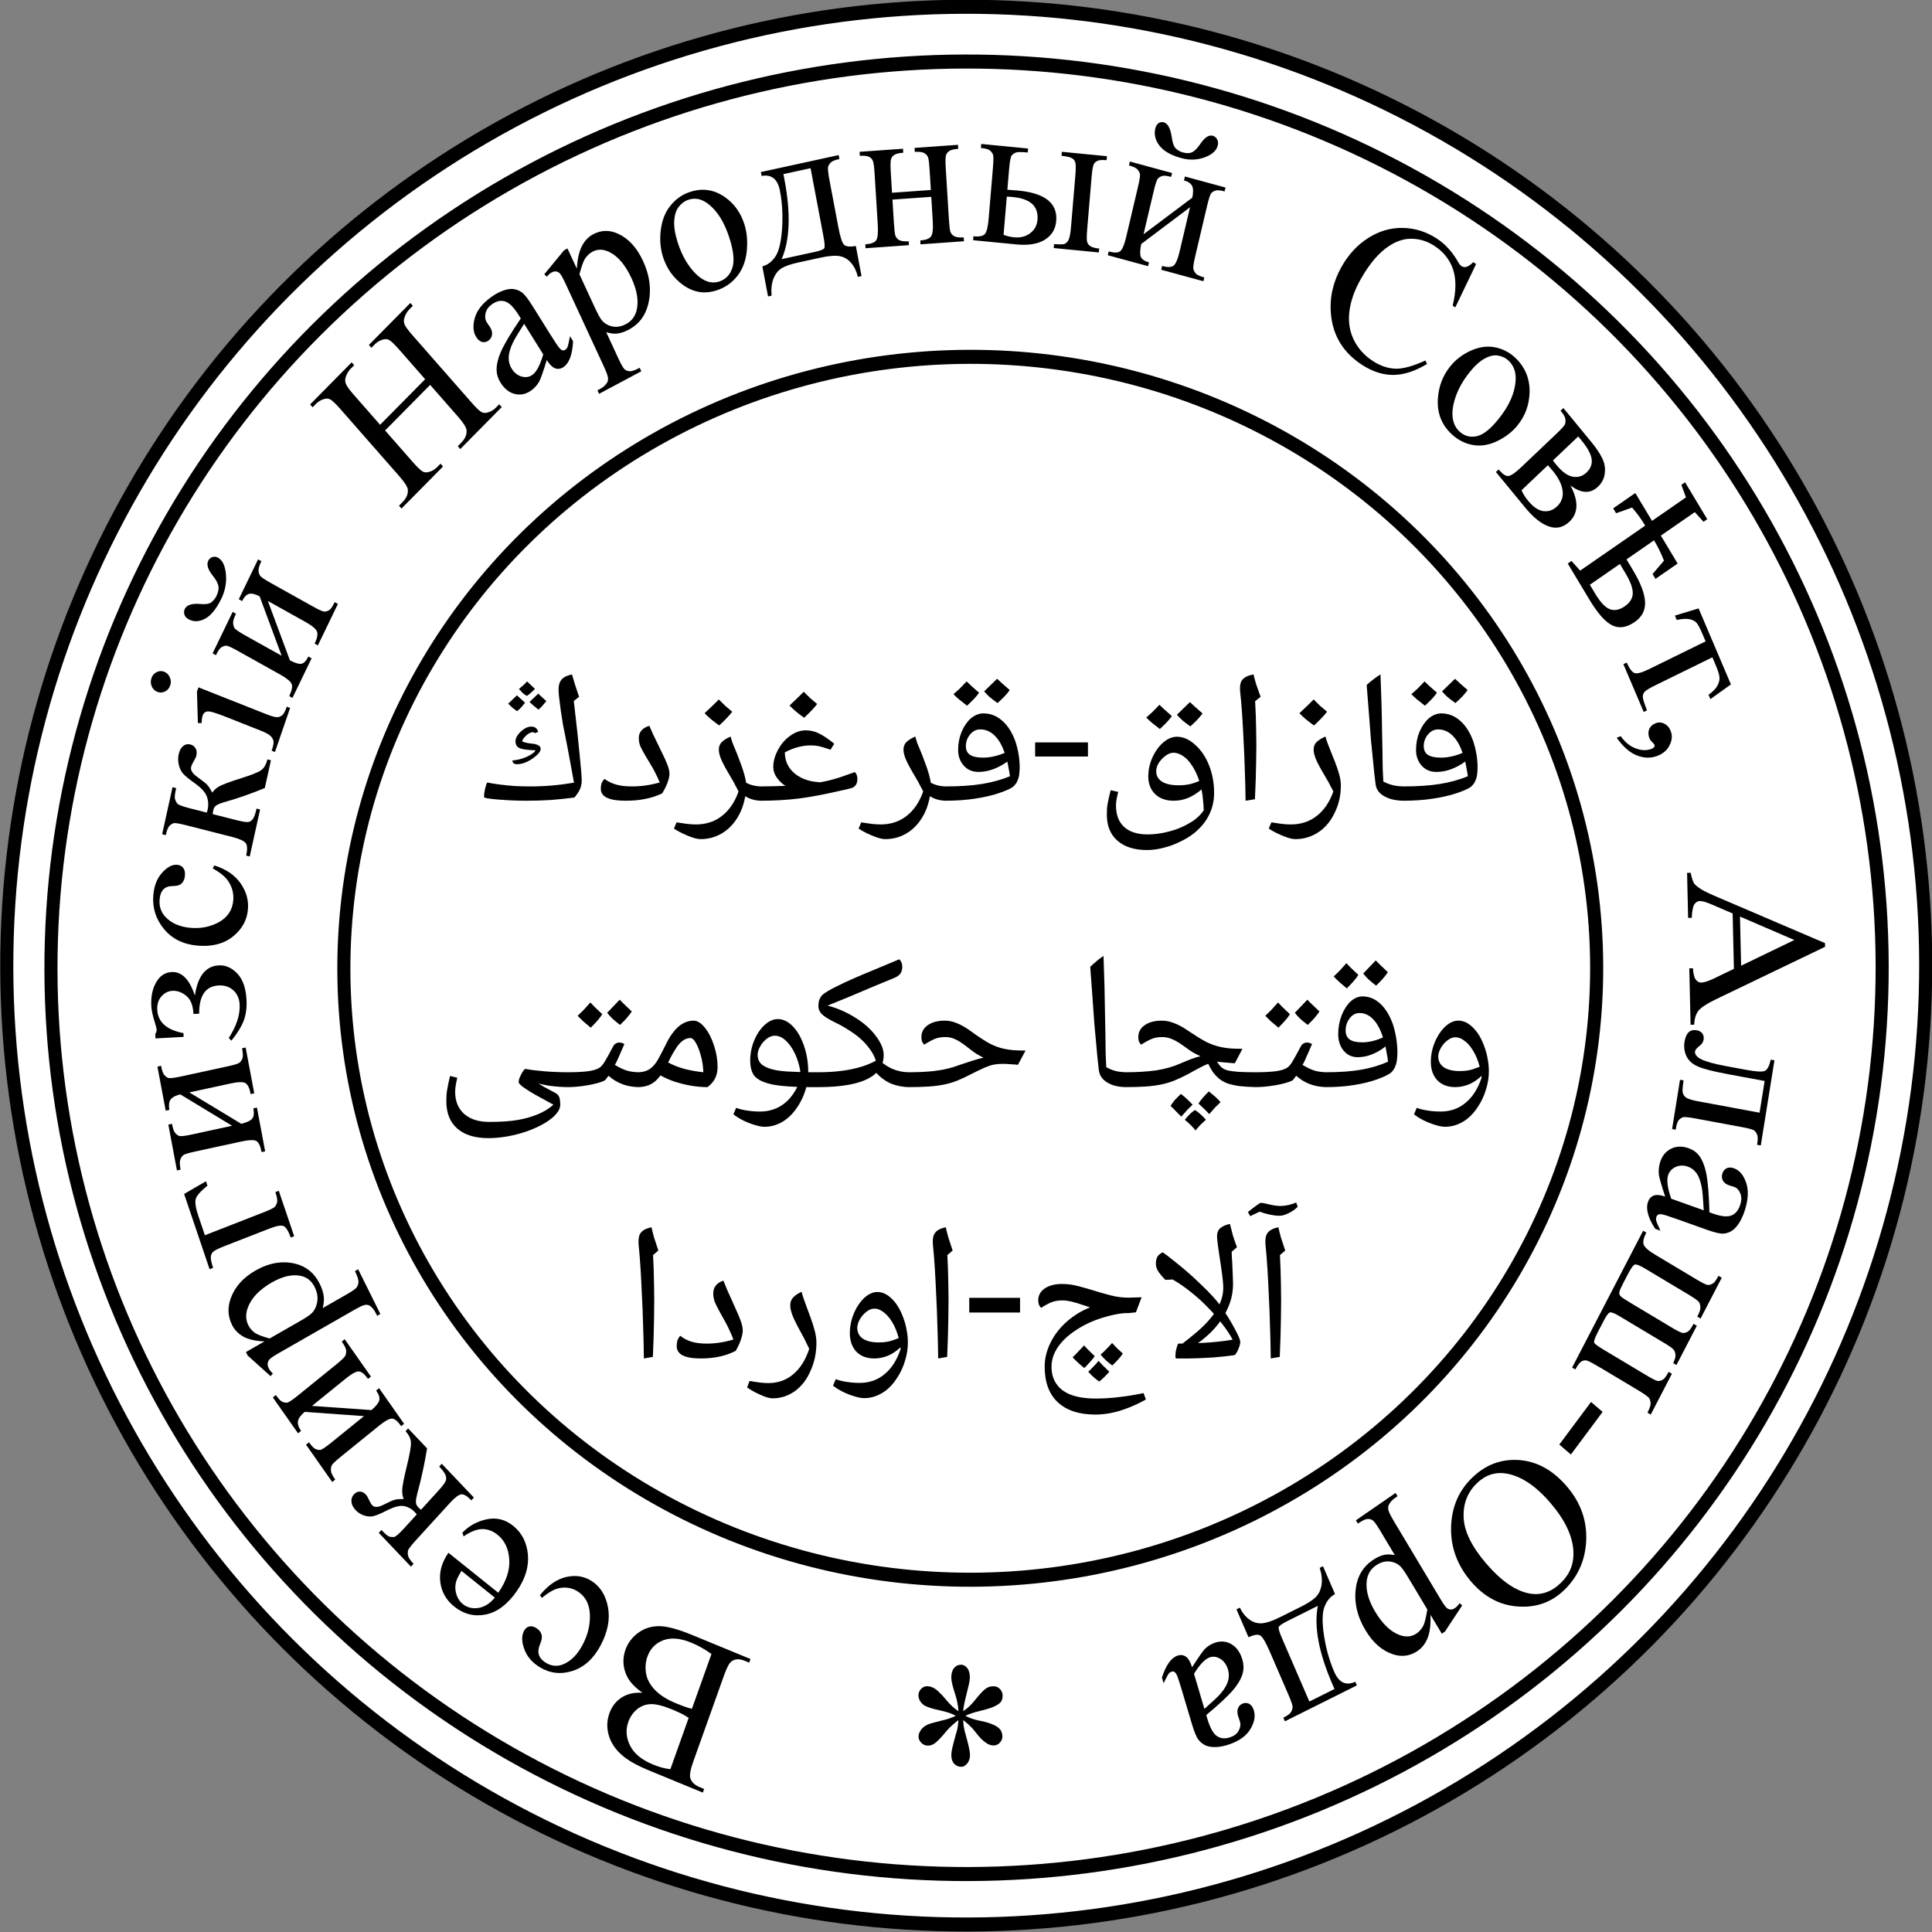 <svg xmlns="http://www.w3.org/2000/svg" xml:space="preserve" width="790.637" height="790.637"><rect width="100%" height="100%" fill="#808080" stroke="none"/><g transform="matrix(1 0 0 1.074 -8.713 -32.694)"><ellipse cx="403.19" cy="399.336" rx="392.644" ry="365.367" style="display:inline;fill:#fff;stroke:#000;stroke-width:5.35;stroke-dasharray:none" transform="rotate(-.135)"/><ellipse cx="403.319" cy="400.156" rx="374.698" ry="345.318" style="display:inline;fill:none;stroke:#000;stroke-width:5.35;stroke-dasharray:none" transform="rotate(-.135)"/><ellipse cx="404.835" cy="400.346" rx="256.347" ry="232.985" style="fill:none;stroke:#000;stroke-width:5.35;stroke-dasharray:none" transform="rotate(-.135)"/><path d="M400.95 682.48q-.243-3.328-1.328-6.419-1.605-4.496-1.609-6.324-.006-2.438 1.116-3.706 1.17-1.268 2.857-1.272 1.453-.003 2.534 1.26 1.081 1.215 1.087 3.606.002.938-.37 2.532-.37 1.548-.882 3.377-.465 1.783-.929 3.612-.418 1.829-.555 3.33 1.31-.8 2.434-1.788 1.169-1.034 2.198-2.208 1.589-1.879 2.711-2.96 1.123-1.127 1.965-1.692.89-.564 1.592-.706.75-.143 1.594-.145 1.546-.004 2.58 1.072 1.08 1.029 1.084 2.482.002.844-.277 1.594-.233.751-1.169 1.456-.936.706-2.809 1.413-1.826.66-5.012 1.371-3.608.806-5.996 1.843 2.534 1.306 5.958 1.907 2.907.51 4.69 1.208 1.83.652 2.816 1.4.986.747 1.316 1.59.377.843.38 1.734.002 1.406-1.073 2.44-1.03 1.034-2.435 1.037-.703.002-1.454-.184-.75-.186-1.642-.746-.892-.56-2.067-1.59-1.127-1.075-2.584-2.852-.94-1.17-2.162-2.199-1.174-1.075-2.63-2.103.053 2.578 1.092 5.81 1.7 5.574 1.705 7.543.002.938-.324 1.782-.279.798-.793 1.408-.515.564-1.17.94-.608.33-1.218.332-.703.002-1.454-.231-.703-.233-1.314-.747-.61-.515-.987-1.357-.377-.89-.38-2.156-.002-.984.322-2.438.371-1.5.79-2.955.418-1.454.79-2.674.42-1.22.512-1.688.325-1.314.507-3.564-1.357.94-2.573 1.975-1.217.987-2.245 2.114-1.496 1.691-2.619 2.819-1.075 1.08-1.964 1.739-.843.611-1.592.847-.703.236-1.5.238-.796.002-1.5-.277-.704-.327-1.22-.794-.518-.515-.847-1.123-.283-.61-.284-1.265-.003-1.172.931-2.44.935-1.315 2.902-2.163.655-.283 2.06-.614 1.453-.379 3.702-.9 2.858-.569 5.667-1.794-2.534-1.26-6.051-1.955-5.768-1.158-7.13-2.186-2.113-1.542-2.118-3.745-.001-.61.278-1.22.28-.61.747-1.08.515-.516 1.124-.799.655-.283 1.358-.284.797-.002 1.595.23.797.186 1.689.746t1.925 1.543q1.08.935 2.397 2.431 2.679 3.041 5.26 4.582z" aria-label="*" style="font-size:96px;line-height:0;font-family:&quot;Mongolian Baiti&quot;;-inkscape-font-specification:&quot;Mongolian Baiti&quot;;stroke-width:5.35"/><path d="M510.377 567.942q-.078-6.793-.31-12.968-.153-6.175-.462-11.81-.232-5.635-.54-10.652-.31-5.018-.772-9.495-.155-2.084.231-3.473.463-1.39 1.621-2.162 1.235-.849 3.242-1.235.309 1.467 1.004 4.014.772 2.47 1.698 5.172l-2.084 1.775q.308 5.712.386 11.733.154 6.021 0 12.968-.078 6.948-.464 15.516zm-8.105-56.195-.927-1.62q4.555-3.629 5.095-3.629l1.312.155q2.239.54 3.86.849 1.62.232 2.624.232 1.312 0 3.165-.386 1.93-.464 3.01-1.004l.618 1.698q-1.544 1.544-3.628 2.548-2.084 1.003-3.474 1.003-3.55 0-7.95-1.621zm-22.077 51.1-5.172-.385q3.397-2.625 6.407-5.172 3.01-2.625 5.25-5.326 2.238-2.702 3.55-5.635 1.39-3.01 1.39-6.33 0-1.158-.232-3.319t-.618-4.786q-.386-2.624-.772-5.094t-.617-4.4q-.232-1.93-.232-2.702 0-2.084 1.313-3.242 1.389-1.158 3.782-1.62.617 2.392 1.158 4.476.617 2.007 1.62 4.709l-2.083 1.775q0 .386.077 2.239.154 1.852.231 4.168.078 2.239.155 4.091.077 1.775.077 2.161 0 4.092-1.312 7.72-1.313 3.627-3.474 6.715-2.161 3.088-4.94 5.635-2.702 2.47-5.558 4.323zm-7.256 5.095q-.231-.231-.231-.849 0-.772.154-1.93.232-1.157.54-2.084.31-1.003.464-1.003 2.238 0 4.785-.077 2.548-.078 5.327-.232 2.778-.154 5.634-.463 2.934-.309 5.713-.772-1.544-2.933-4.092-6.175-2.47-3.32-5.634-6.484-3.088-3.242-6.716-6.098-3.628-2.934-7.256-5.018l-2.856.155q-1.39-1.313-2.625-3.01-1.157-1.699-1.157-3.397 0-1.312.463-2.47.54-1.158 2.238-2.007 1.698 1.158 3.783 2.856 2.161 1.698 4.554 3.705 2.316 1.93 4.709 4.168 2.392 2.239 4.63 4.477 2.24 2.239 3.938 4.323 1.08 1.235 2.547 3.55 1.544 2.24 3.01 4.787 1.467 2.547 2.47 4.631 1.004 2.084 1.004 2.933 0 .463-.232 1.312-.231.772-.617 1.699-.386.849-.772 1.466-.386.618-.695.695-1.158.154-3.55.463-2.393.232-4.94.463-2.548.155-4.323.232-.695 0-2.162.077-1.39 0-3.087.077h-5.018zm-31.88 22.154q-9.571 0-14.82-4.863-5.172-4.863-5.172-14.049 0-4.786 2.316-9.494 2.393-4.786 6.561-8.414 2.084-1.775 4.323-3.165 2.315-1.39 4.708-2.316-.926-.385-2.933-1.003-1.93-.695-4.091-1.235-2.161-.54-3.86-.54-2.315 0-4.013.617-1.621.54-4.4 2.316-.463-.386-.85-1.158-.308-.85-.308-1.775 0-2.934 2.547-4.709 2.625-1.775 6.793-1.775 3.32 0 6.484.849 3.242.849 6.484 1.852 3.242 1.004 6.561 1.853 3.32.849 6.87.849l5.095-.154-2.239 5.943q-.695.077-1.466.155-.695.077-1.467.154h-1.39q-3.164.232-6.792 1.235-3.628.926-7.102 2.47-3.396 1.544-6.252 3.55-4.246 2.934-6.561 6.485-2.316 3.55-2.316 7.41 0 4.014 1.93 6.793 1.93 2.856 5.789 4.323 3.937 1.466 9.803 1.466 4.786 0 9.495-.617 4.708-.54 9.34-1.544l.926 2.547q-3.782 2.084-7.256 3.397-3.396 1.312-6.561 1.93-3.165.617-6.175.617zm-4.322-18.371q-1.39-1.081-2.547-2.162-1.158-1.08-2.085-2.084.618-.54 1.699-1.698 1.157-1.158 2.856-3.01.386.54 1.466 1.62 1.08 1.004 2.702 2.625-.618 1.003-1.698 2.161-1.004 1.158-2.393 2.548zm11.038-1.004q-1.467-1.08-2.624-2.161-1.158-1.08-2.007-2.162 1.08-.849 2.161-2.007 1.158-1.157 2.393-2.547 1.003 1.08 2.007 2.084 1.08 1.004 2.238 2.084-1.312 2.007-4.168 4.71zm-5.172 6.33q-1.003-.695-2.161-1.698-1.08-.927-2.161-2.162 1.157-1.08 2.161-2.161 1.08-1.08 1.93-2.161.617.771 1.698 1.852 1.08 1.08 2.547 2.47-1.235 1.39-2.238 2.316-.927.926-1.776 1.544zm-51.331-27.249v-5.789h20.07v5.79zm-12.274 18.14q-.077-6.793-.308-12.968-.155-6.175-.464-11.81-.231-5.635-.54-10.652-.309-5.018-.772-9.495-.154-2.084.232-3.473.463-1.39 1.62-2.162 1.236-.849 3.243-1.235.309 1.467 1.003 4.014.772 2.47 1.698 5.172l-2.084 1.775q.309 5.712.386 11.733.155 6.021 0 12.968-.077 6.948-.463 15.516zm-29.255 15.67q-1.62 0-4.014-.772-2.315-.695-4.631-1.853-2.239-1.157-3.628-2.315l1.08-2.548q2.085.772 4.4 1.081 2.393.386 5.018.386 5.79 0 9.88-3.473 4.168-3.397 6.33-9.958l-.077-.618q-2.239 2.162-4.94 3.32-2.702 1.08-5.404 1.08-4.477 0-7.101-2.701-2.548-2.78-2.548-7.256 0-3.937 1.544-7.72 1.621-3.859 4.168-6.252 2.548-2.316 5.172-2.316 3.01 0 5.712 2.702 2.78 2.625 4.554 7.565.927 2.47 1.313 4.94.463 2.393.463 4.786 0 3.628-1.158 7.256-1.08 3.628-3.088 6.638-1.93 3.088-4.554 5.095-4.014 2.933-8.49 2.933zm5.867-22q1.93 0 3.473-.308 1.621-.309 4.323-1.39-.926-3.628-2.625-6.406-1.698-2.78-3.705-4.092-1.62-1.157-3.242-1.157-1.62 0-3.165 1.235-1.543 1.158-2.624 3.01-1.004 1.853-1.004 3.32 0 2.778 2.239 4.322 2.239 1.467 6.33 1.467zm-41.992 22.077q-1.235 0-3.165-.695-1.852-.694-3.782-1.698-1.93-1.003-3.165-1.93l1.003-2.547q2.162.386 3.937.618 1.853.231 3.397.231 5.789 0 9.88-3.473 4.168-3.474 6.33-10.035-.54-1.235-1.158-2.393-.54-1.235-1.235-2.47-2.625-4.709-3.86-7.488-1.235-2.856-1.235-4.785 0-2.007 1.158-3.165 1.158-1.235 3.32-2.239.308 1.235.925 3.01.618 1.776 1.313 3.629.694 1.775 1.235 3.319 1.003 2.702 1.698 5.326.695 2.624.695 4.786 0 6.02-2.316 11.115-2.239 5.172-6.175 8.028-4.014 2.856-8.8 2.856zm-28.483-15.747q-9.418 0-9.418-4.863 0-1.312.31-2.315.385-1.004 1.08-1.776 1.93 1.544 4.4 2.316 2.47.772 6.098.772 5.171 0 10.498-1.621-.618-1.698-1.467-3.474-.772-1.775-1.775-3.55-2.085-3.706-3.088-5.636-1.003-1.93-1.312-3.087-.309-1.158-.309-2.393 0-1.93 1.003-3.165 1.004-1.312 3.01-1.93.696 1.699 1.545 3.783.926 2.084 1.852 4.09.927 2.008 1.544 3.474 1.158 2.47 1.93 4.632.772 2.084.772 3.86 0 .771-.309 2.006-.309 1.235-.926 2.78-.618 1.466-1.544 3.087-2.779 1.466-6.253 2.238-3.473.772-7.641.772zm-22.386 0q-.077-6.793-.308-12.968-.155-6.175-.464-11.81-.231-5.635-.54-10.652-.309-5.018-.772-9.495-.154-2.084.232-3.473.463-1.39 1.62-2.162 1.236-.849 3.243-1.235.309 1.467 1.003 4.014.772 2.47 1.698 5.172l-2.084 1.775q.31 5.712.386 11.733.155 6.021 0 12.968-.077 6.948-.463 15.516z" aria-label="آلاچ-اوردا" style="font-size:77.191px;font-family:&quot;Noto Naskh Arabic&quot;;-inkscape-font-specification:&quot;Noto Naskh Arabic, Normal&quot;;stroke-width:1.178;fill:#000;fill-opacity:1;stroke:none;stroke-opacity:1;stroke-dasharray:none" transform="scale(1.036 .965)"/><path d="M579.24 476.464q-1.62 0-4.013-.772-2.316-.694-4.631-1.852-2.239-1.158-3.628-2.316l1.08-2.547q2.084.772 4.4 1.08 2.393.386 5.018.386 5.789 0 9.88-3.473 4.168-3.397 6.33-9.958l-.078-.617q-2.238 2.161-4.94 3.319-2.702 1.08-5.403 1.08-4.477 0-7.102-2.701-2.547-2.779-2.547-7.256 0-3.937 1.544-7.72 1.62-3.859 4.168-6.252 2.547-2.315 5.172-2.315 3.01 0 5.712 2.701 2.779 2.625 4.554 7.565.927 2.47 1.312 4.94.464 2.393.464 4.786 0 3.628-1.158 7.256-1.08 3.628-3.088 6.638-1.93 3.088-4.554 5.095-4.014 2.933-8.491 2.933zm5.867-22q1.93 0 3.474-.308 1.621-.309 4.323-1.39-.927-3.627-2.625-6.406t-3.705-4.091q-1.621-1.158-3.242-1.158t-3.165 1.235q-1.544 1.158-2.624 3.01-1.004 1.853-1.004 3.32 0 2.779 2.239 4.322 2.238 1.467 6.33 1.467zM532 460.795q-.694 0-.694-.694v-4.477q0-.695.694-.695 8.337 0 14.049-1.003 5.79-1.004 10.652-3.165-.154-1.544-.463-3.01-.231-1.544-.54-3.011-2.393 1.93-5.25 3.088-2.855 1.157-5.711 1.157-3.397 0-5.558-2.547-2.161-2.624-2.161-6.484 0-3.937 1.312-7.41 1.39-3.474 3.474-5.48 1.08-1.004 2.315-1.545 1.235-.54 2.47-.54 4.014 0 7.102 2.933 3.088 2.856 4.94 8.105.85 2.625 1.312 5.48.464 2.78.464 5.867 0 .85-.155 2.316-.077 1.39-.695 2.933-.54 1.467-1.852 2.625-1.776 1.235-5.48 2.547-3.629 1.312-8.8 2.161-5.095.85-11.425.85zm14.512-17.676q3.86 0 8.182-1.93-1.466-4.708-3.86-7.179-2.392-2.47-5.402-2.47-2.316 0-3.937 2.162-1.544 2.084-1.544 4.708 0 2.393 1.544 3.551 1.62 1.158 5.017 1.158zm5.48-22.385q-1.697-1.313-3.01-2.47-1.235-1.236-2.084-2.316.386-.386 1.621-1.698 1.235-1.313 3.32-3.474l1.62 1.621q1.235 1.158 3.165 3.01-1.466 2.316-4.631 5.327zm-11.578 1.08q-1.698-1.39-3.01-2.547-1.313-1.235-2.162-2.161 1.081-1.004 2.316-2.239 1.235-1.312 2.702-3.01.463.54 1.62 1.698 1.159 1.158 3.088 2.933-.694 1.158-1.852 2.47-1.158 1.312-2.702 2.856zm-36.28 38.982q-.617 0-.617-.618v-4.631q0-.618.618-.618 4.785 0 8.105-.386 3.319-.463 4.708-1.466.85-.54 2.007-2.393 1.158-1.93 3.397-6.176.386-.617.926-.926.617-.386 1.467-.386.926 0 1.93.618-.464 1.157-1.313 3.01-.772 1.775-1.467 3.32-.694 1.543-1.003 1.852 2.624 1.62 4.863 2.316 2.238.617 4.863.617.618 0 .618.618v4.631q0 .618-.618.618-7.179 0-12.196-4.477l-1.235 1.62q-.54.54-3.01 1.236-2.394.694-5.713 1.157-3.242.464-6.33.464zm20.842-24.547q-1.698-1.312-3.01-2.47-1.235-1.235-2.084-2.316.385-.386 1.62-1.698 1.236-1.312 3.32-3.474l1.62 1.621q1.236 1.158 3.166 3.01-1.467 2.317-4.632 5.327zm-11.579 1.08q-1.698-1.389-3.01-2.547-1.312-1.235-2.161-2.161 1.08-1.004 2.315-2.239 1.235-1.312 2.702-3.01.463.54 1.621 1.698t3.088 2.933q-.695 1.158-1.853 2.47-1.158 1.313-2.702 2.857zm-60.671 23.467q-.618 0-.618-.618v-4.631q0-.618.618-.618 7.256 0 12.582-.772 5.326-.849 9.571-2.779 2.47-1.08 4.4-1.775 1.93-.695 3.32-1.004-1.467-.694-3.01-1.543-1.468-.927-2.934-2.007-3.01-2.239-5.018-3.088-2.007-.926-4.013-.926-2.393 0-4.014.617-1.621.618-4.477 2.393-.54-.617-.85-1.312-.231-.772-.231-1.698 0-2.933 2.547-4.709 2.547-1.775 6.716-1.775 2.47 0 4.94 1.003 2.547.927 5.866 3.242 4.014 2.702 6.793 4.169 2.856 1.389 5.712 2.006 1.467.31 3.551.54 2.161.155 5.018.155l-3.01 5.712q-.618-.077-2.008-.154-1.312-.077-2.702-.232-1.389-.154-2.315-.231.849 1.39 1.775 2.238 1.004.85 2.547 1.235 1.39.31 4.169.54 2.856.155 7.101.155.695 0 .695.618v4.631q0 .618-.695.618-3.782-.078-6.638-.386-2.779-.386-4.863-1.081-2.007-.772-3.474-2.007-1.08-.926-2.161-2.316-1.004-1.466-1.93-3.396-1.39.463-2.779 1.235-1.39.695-2.779 1.467l-2.778 1.543q-2.856 1.467-5.327 2.47-2.393.927-5.094 1.467-2.625.54-6.021.772-3.396.232-8.182.232zm33.192 1.698q1.544 1.235 2.701 2.238 1.158 1.081 1.93 2.007-.926.85-2.084 2.007-1.08 1.158-2.393 2.702-.386-.463-1.467-1.544-1.08-1.003-2.778-2.624 1.39-2.162 4.09-4.786zm-11.039 1.003q1.39 1.004 2.47 2.084 1.158 1.081 2.162 2.162-.695.617-1.853 1.775-1.08 1.158-2.624 2.933l-2.161-2.161q-1.004-1.08-2.085-2.084.695-1.08 1.699-2.316 1.08-1.158 2.392-2.393zm5.558 6.33q2.084 1.312 4.323 3.86-1.158 1.08-2.239 2.084-1.003 1.08-1.852 2.16-1.467-1.929-4.246-4.245 1.08-1.312 2.084-2.315 1.004-.927 1.93-1.544zm-27.016-9.031q-3.01 0-5.404-.772-2.393-.85-3.86-2.316-1.466-1.544-1.698-3.628-.231-2.239-.54-4.863-.231-2.625-.54-5.944-.309-3.319-.695-7.564-.309-4.323-.695-9.804-.386-5.557-.926-12.582 1.08-1.08 2.393-2.161 1.312-1.158 2.856-2.161.232 6.02.386 11.887.154 5.866.232 12.428.154 6.484.231 14.434l.232 5.172q1.775 1.004 3.782 1.544 2.084.463 4.246.463.617 0 .617.618v4.631q0 .618-.617.618zm-86.377 0q-.617 0-.617-.618v-4.631q0-.618.617-.618 5.712 0 10.112-.463 4.477-.54 7.72-1.544 5.171-1.775 7.641-2.547 2.547-.85 4.4-1.158-1.467-.772-3.01-1.698-1.467-1.004-2.934-2.162-3.087-2.47-5.094-3.396-1.93-.926-3.937-.926-2.393 0-4.014.617-1.62.618-4.477 2.393-.54-.617-.849-1.312-.232-.772-.232-1.698 0-2.933 2.548-4.709 2.547-1.775 6.715-1.775 2.47 0 4.94 1.08 2.548 1.004 5.867 3.474 4.091 2.933 6.87 4.477 2.856 1.467 5.712 2.084 1.467.309 3.55.54 2.162.155 4.941.155l-3.01 5.635q-1.235-.155-2.856-.232-1.544-.154-3.32-.154-1.775 0-3.396.309-1.544.308-3.705 1.235-2.084.926-5.558 2.701-2.856 1.467-5.326 2.47-2.393.927-5.095 1.467-2.624.54-6.02.772-3.397.232-8.183.232zm-35.43 0q-.618 0-.618-.618v-4.631q0-.618.618-.618 9.494 0 16.441-2.007 2.934-.772 6.33-2.547-.772-2.47-2.47-4.709-1.621-2.316-4.091-4.4-1.93-1.62-4.323-3.087-2.316-1.544-5.249-2.934-3.319-1.62-4.94-3.01-1.621-1.467-1.621-3.474 0-1.466.386-2.47.386-1.08 1.158-1.852.695-.695 2.161-1.544 1.544-.926 3.937-2.084 2.47-1.235 5.944-2.78 3.473-1.543 8.027-3.395 4.555-1.93 10.344-4.323 1.158 1.158 1.158 2.933t-.772 2.779q-.772 1.003-2.47 1.698-4.4 1.776-8.8 3.628-4.323 1.853-8.723 3.705-4.322 1.776-8.722 3.551 5.635 1.467 10.73 4.632 5.171 3.164 8.182 7.178 3.242 4.169 3.242 7.72 0 1.698-.463 3.087 4.631 3.705 10.652 3.705.695 0 .695.618v4.631q0 .618-.695.618-3.705 0-7.102-1.313-3.319-1.39-6.02-4.322-.54.54-1.236 1.08-.694.463-1.466.927-6.407 3.628-20.224 3.628zm-21.228 15.67q-1.62 0-4.013-.773-2.316-.694-4.632-1.852-2.238-1.158-3.628-2.316l1.08-2.547q2.085.772 4.4 1.08 2.394.386 5.018.386 4.786 0 8.491-2.392 3.705-2.316 6.252-7.334-3.782-.154-6.638-.463-2.779-.309-4.631-.849-4.091-1.08-5.712-3.087-1.621-2.085-1.621-6.099 0-3.936 1.543-7.796 1.621-3.86 4.169-6.175 2.547-2.316 5.171-2.316 3.165 0 5.944 2.856t4.477 7.874q.85 2.547 1.235 5.094.386 2.47.386 5.172h4.632q.617 0 .617.618v4.631q0 .618-.617.618h-5.404q-1.158 4.4-3.628 8.027-2.47 3.706-5.866 5.713-3.32 1.93-7.025 1.93zm14.204-21.614q-.618-4.014-2.162-7.256t-3.628-5.172q-2.084-1.93-4.322-1.93-1.621 0-3.242 1.235-1.544 1.236-2.548 3.01-1.003 1.776-1.003 3.243 0 2.702 2.007 4.168 2.007 1.39 5.48 2.007 1.776.309 4.014.463 2.316.078 5.404.232zm-36.666 5.944q-3.088 0-6.484-.54-3.396-.618-6.561-1.622-3.165-1.08-5.558-2.47-1.775 2.47-3.937 3.55-2.161 1.082-5.094 1.082-.618 0-.618-.618v-4.631q0-.618.618-.618 2.933 0 4.94-1.39 2.007-1.466 3.474-4.322 1.389-2.547 2.16-4.168.85-1.699 1.545-3.01.694-1.313 1.775-2.702 1.93-2.548 3.937-3.628 2.007-1.158 4.245-1.158 2.239 0 4.477 2.779 2.239 2.778 3.628 7.101 1.39 4.246 1.39 8.337 0 2.393-.85 4.322-.848 1.93-3.087 3.706zm-1.698-5.867q-.077-3.55-1.08-6.947-1.004-3.474-2.24-5.249-.848-1.312-1.775-1.312-2.856 0-5.326 3.473-.617.927-1.544 2.47-.849 1.467-1.93 3.706 2.702 1.466 6.176 2.47 3.473.926 7.719 1.39zm-53.725 5.867q-.617 0-.617-.618v-4.631q0-.618.617-.618 4.786 0 8.105-.386 3.32-.463 4.709-1.466.849-.54 2.007-2.393 1.158-1.93 3.396-6.176.386-.617.926-.926.618-.386 1.467-.386.926 0 1.93.618-.463 1.157-1.312 3.01-.772 1.775-1.467 3.32-.695 1.543-1.003 1.852 2.624 1.62 4.863 2.316 2.238.617 4.863.617.617 0 .617.618v4.631q0 .618-.617.618-7.18 0-12.197-4.477l-1.235 1.62q-.54.54-3.01 1.236-2.393.694-5.712 1.157-3.242.464-6.33.464zm20.842-24.547q-1.699-1.312-3.01-2.47-1.236-1.235-2.085-2.316.386-.386 1.621-1.698 1.235-1.312 3.32-3.474l1.62 1.621q1.235 1.158 3.165 3.01-1.467 2.317-4.631 5.327zm-11.579 1.08q-1.698-1.389-3.01-2.547-1.313-1.235-2.162-2.161 1.081-1.004 2.316-2.239 1.235-1.312 2.702-3.01.463.54 1.62 1.698 1.159 1.158 3.088 2.933-.694 1.158-1.852 2.47-1.158 1.313-2.702 2.857zm-40.448 43.613q-7.95 0-12.273-3.782-4.323-3.782-4.323-10.73 0-1.543.077-2.856.155-1.312.464-2.933.308-1.698.926-4.245l2.856.694q-.85 3.551-.85 5.481 0 5.635 3.552 8.8 3.628 3.165 9.803 3.165 7.024 0 11.424-.772 4.4-.772 7.874-2.239 1.698-.695 3.242-1.62 1.543-.927 2.933-2.162-3.165-1.698-5.48-3.01-2.316-1.236-3.937-2.24-1.544-1.003-2.548-1.697-1.775-1.39-1.775-1.93t.231-1.39q.31-.849.772-1.698.463-.926.927-1.544.463-.617.849-.617 2.701.54 7.333.926 4.631.386 9.571.386.85 0 .85.85v4.245q0 .772-.85.772-1.775 0-3.936-.155-2.084-.154-4.169-.463-2.084-.386-3.782-.772 1.158.618 2.239 1.312l2.315 1.235 2.316 1.236q1.158.694 1.467 1.852.308 1.158.308 2.702 0 1.93-1.93 4.014-1.93 2.084-5.403 3.936-3.396 1.853-7.95 3.242-6.87 2.007-13.123 2.007z" aria-label="وقتچا حکومتی" style="font-size:77.191px;font-family:&quot;Noto Naskh Arabic&quot;;-inkscape-font-specification:&quot;Noto Naskh Arabic, Normal&quot;;stroke-width:1.178;stroke:none;stroke-opacity:1;fill:#000;fill-opacity:1" transform="scale(1.036 .965)"/><path d="M541.126 361.192q-.694 0-.694-.695v-4.477q0-.694.694-.694 8.337 0 14.05-1.004 5.788-1.003 10.651-3.165-.154-1.543-.463-3.01-.231-1.544-.54-3.01-2.393 1.93-5.25 3.087-2.855 1.158-5.711 1.158-3.397 0-5.558-2.547-2.161-2.625-2.161-6.484 0-3.937 1.312-7.41 1.39-3.474 3.474-5.481 1.08-1.004 2.315-1.544 1.235-.54 2.47-.54 4.014 0 7.102 2.933 3.088 2.856 4.94 8.105.85 2.624 1.312 5.48.464 2.78.464 5.867 0 .85-.155 2.316-.077 1.39-.695 2.933-.54 1.467-1.852 2.624-1.776 1.236-5.48 2.548-3.629 1.312-8.8 2.161-5.095.85-11.425.85zm14.512-17.676q3.86 0 8.182-1.93-1.466-4.709-3.86-7.179-2.392-2.47-5.402-2.47-2.316 0-3.937 2.161-1.544 2.084-1.544 4.709 0 2.393 1.544 3.55 1.62 1.159 5.017 1.159zm5.48-22.386q-1.697-1.312-3.01-2.47-1.235-1.235-2.084-2.316.386-.386 1.621-1.698 1.235-1.312 3.32-3.473l1.62 1.62q1.235 1.158 3.165 3.011-1.466 2.316-4.631 5.326zm-11.578 1.08q-1.698-1.389-3.01-2.546-1.313-1.235-2.162-2.162 1.081-1.003 2.316-2.238 1.235-1.313 2.702-3.01.463.54 1.62 1.697 1.159 1.158 3.088 2.934-.694 1.158-1.852 2.47-1.158 1.312-2.702 2.856zm-7.796 38.982q-3.01 0-5.403-.772-2.393-.849-3.86-2.315-1.467-1.544-1.698-3.628-.232-2.239-.54-4.863-.232-2.625-.54-5.944-.31-3.32-.695-7.565-.31-4.322-.695-9.803-.386-5.558-.926-12.582 1.08-1.08 2.392-2.161 1.313-1.158 2.857-2.162.231 6.021.385 11.888.155 5.866.232 12.427.154 6.484.232 14.435l.231 5.172q1.776 1.003 3.783 1.544 2.084.463 4.245.463.618 0 .618.617v4.632q0 .617-.618.617zm-41.451 15.747q-1.235 0-3.165-.695-1.853-.694-3.783-1.698-1.93-1.003-3.164-1.93l1.003-2.547q2.161.386 3.937.618 1.852.231 3.396.231 5.79 0 9.88-3.473 4.169-3.474 6.33-10.035-.54-1.235-1.158-2.393-.54-1.235-1.235-2.47-2.624-4.709-3.86-7.488-1.234-2.856-1.234-4.785 0-2.007 1.158-3.165 1.157-1.235 3.319-2.239.309 1.235.926 3.01.618 1.776 1.312 3.629.695 1.775 1.235 3.319 1.004 2.701 1.699 5.326.694 2.624.694 4.786 0 6.02-2.315 11.115-2.239 5.172-6.176 8.028-4.014 2.856-8.8 2.856zm7.101-46.623q-3.396-2.547-5.558-5.017 2.007-2.007 3.32-3.397 1.312-1.39 2.084-2.238l2.47 2.624q1.312 1.235 2.624 2.393-.849 1.235-2.161 2.702-1.235 1.39-2.779 2.933zm-26.013 30.876q-.077-6.793-.309-12.968-.154-6.175-.463-11.81-.232-5.635-.54-10.652-.309-5.018-.772-9.495-.155-2.084.231-3.473.464-1.39 1.621-2.162 1.235-.849 3.242-1.235.31 1.467 1.004 4.014.772 2.47 1.698 5.172l-2.084 1.775q.309 5.712.386 11.733.154 6.021 0 12.968-.077 6.948-.463 15.516zm-37.437 20.224q-7.256 0-11.27-3.86-4.014-3.782-4.014-10.652 0-1.544.077-2.856.154-1.312.463-2.933.309-1.698.926-4.245l2.856.694q-.849 3.551-.849 5.48 0 5.867 3.088 8.878 3.088 3.087 8.954 3.087 4.014 0 8.26-1.235 4.322-1.235 7.719-3.473 1.775-1.081 3.087-2.393 1.312-1.312 2.239-2.78-.077-2.47-.309-4.553-.154-2.162-.54-4.014-2.47 2.315-5.095 3.473-2.547 1.158-5.48 1.158-4.4 0-7.025-2.701-2.624-2.78-2.624-7.256 0-3.937 1.543-7.72 1.621-3.859 4.169-6.252 2.547-2.316 5.172-2.316 3.628 0 6.947 3.32 3.396 3.242 5.326 8.568 1.852 5.172 1.852 11.192 0 4.863-1.93 9.032-1.93 4.168-5.557 7.333-2.393 2.084-5.48 3.628-3.011 1.62-6.253 2.47-3.242.926-6.252.926zm11.964-26.553q2.007 0 3.937-.386 2.007-.464 3.937-1.39-1.004-3.396-2.625-6.098-1.621-2.779-3.474-4.091-1.93-1.39-3.627-1.39-1.544 0-3.088 1.236-1.544 1.235-2.625 3.01-.926 1.698-.926 3.32 0 2.778 2.239 4.322 2.238 1.467 6.252 1.467zm4.477-24.161q-1.698-1.312-3.01-2.47-1.235-1.235-2.084-2.316.386-.386 1.62-1.698 1.236-1.312 3.32-3.474l1.62 1.621q1.236 1.158 3.166 3.01-1.467 2.316-4.632 5.327zm-11.578 1.08q-1.699-1.389-3.01-2.547-1.313-1.235-2.162-2.161 1.08-1.004 2.315-2.239 1.236-1.312 2.702-3.01.463.54 1.621 1.698t3.088 2.933q-.695 1.158-1.853 2.47-1.158 1.313-2.701 2.857zm-47.395 11.27v-5.789h20.07v5.79zm-34.273 18.14q-.695 0-.695-.695v-4.477q0-.694.695-.694 8.337 0 14.049-1.004 5.789-1.003 10.652-3.165-.154-1.543-.463-3.01-.232-1.544-.54-3.01-2.393 1.93-5.25 3.087-2.856 1.158-5.712 1.158-3.396 0-5.557-2.547-2.162-2.625-2.162-6.484 0-3.937 1.313-7.41 1.389-3.474 3.473-5.481 1.08-1.004 2.316-1.544 1.235-.54 2.47-.54 4.014 0 7.102 2.933 3.087 2.856 4.94 8.105.849 2.624 1.312 5.48.463 2.78.463 5.867 0 .85-.154 2.316-.077 1.39-.695 2.933-.54 1.467-1.853 2.624-1.775 1.236-5.48 2.548-3.628 1.312-8.8 2.161-5.094.85-11.424.85zm14.512-17.676q3.86 0 8.182-1.93-1.467-4.709-3.86-7.179-2.392-2.47-5.403-2.47-2.316 0-3.937 2.161-1.543 2.084-1.543 4.709 0 2.393 1.543 3.55 1.621 1.159 5.018 1.159zm5.48-22.386q-1.698-1.312-3.01-2.47-1.235-1.235-2.084-2.316.386-.386 1.62-1.698 1.236-1.312 3.32-3.473l1.621 1.62q1.235 1.158 3.165 3.011-1.467 2.316-4.632 5.326zm-11.578 1.08q-1.698-1.389-3.01-2.546-1.313-1.235-2.162-2.162 1.08-1.003 2.316-2.238 1.235-1.313 2.701-3.01.464.54 1.621 1.697 1.158 1.158 3.088 2.934-.695 1.158-1.853 2.47-1.157 1.312-2.701 2.856zm-31.108 54.73q-1.235 0-3.165-.696-1.852-.694-3.782-1.698-1.93-1.003-3.165-1.93l1.003-2.547q2.162.386 3.937.618 1.853.231 3.397.231 5.789 0 9.88-3.473 4.168-3.474 6.33-10.035-.54-1.235-1.158-2.393-.54-1.235-1.235-2.47-2.625-4.709-3.86-7.488-1.235-2.856-1.235-4.785 0-2.007 1.158-3.165 1.158-1.235 3.32-2.239.308 1.004.617 2.239.386 1.158.926 2.47 1.235 3.165 2.007 5.558.85 2.315 1.235 3.782.463 1.466.695 2.702.308 1.157.386 2.16 2.624 1.545 6.02 1.545.618 0 .618.617v4.632q0 .617-.617.617-3.628 0-6.33-1.852-.85 5.326-3.242 9.263-2.393 4.013-5.944 6.175-3.55 2.161-7.796 2.161zm-47.55-15.748q-.617 0-.617-.617v-4.632q0-.617.618-.617 2.47 0 4.863-.077l4.785-.155q-1.852-1.235-3.242-3.32-1.389-2.083-1.389-4.476 0-2.239.772-4.554.849-2.393 2.238-4.555 1.467-2.161 3.397-3.628 2.856-2.238 5.943-2.238 2.702 0 5.095 1.312 2.47 1.312 5.712 4.168l-1.39 2.47q-3.087-1.157-4.476-1.466-1.313-.309-3.01-.309-2.394 0-4.864.695-2.47.695-5.017 2.161 0 3.32 1.544 6.021 1.62 2.702 4.708 4.4 3.01 1.62 7.179 1.853 2.007-.386 3.705-.85 1.776-.463 3.937-1.235 2.238-.849 5.48-2.084.54.463.772 1.235.232.695.232 1.544 0 1.39-.463 2.239-.386.772-1.235 1.312-.309.154-1.93.617-1.621.386-3.55.85-7.951 2.006-14.899 3.01-6.947.926-14.897.926zm16.75-34.04q-3.395-2.548-5.557-5.018 2.007-2.007 3.32-3.397 1.312-1.39 2.084-2.238l2.47 2.624q1.312 1.235 2.624 2.393-.849 1.235-2.161 2.702-1.235 1.39-2.78 2.933zm-39.366 49.787q-1.235 0-3.165-.695-1.853-.694-3.782-1.698-1.93-1.003-3.165-1.93l1.003-2.547q2.162.386 3.937.618 1.853.231 3.396.231 5.79 0 9.88-3.473 4.17-3.474 6.33-10.035-.54-1.235-1.157-2.393-.54-1.235-1.236-2.47-2.624-4.709-3.86-7.488-1.234-2.856-1.234-4.785 0-2.007 1.158-3.165 1.158-1.235 3.319-2.239.309 1.004.617 2.239.386 1.158.927 2.47 1.235 3.165 2.007 5.558.849 2.315 1.235 3.782.463 1.467.694 2.702.31 1.157.386 2.16 2.625 1.545 6.021 1.545.618 0 .618.617v4.632q0 .617-.618.617-3.628 0-6.33-1.852-.848 5.326-3.241 9.263-2.393 4.013-5.944 6.175-3.55 2.161-7.796 2.161zm7.101-46.623q-3.396-2.547-5.557-5.017 2.007-2.007 3.319-3.397 1.312-1.39 2.084-2.238l2.47 2.624q1.312 1.235 2.624 2.393-.849 1.235-2.16 2.702-1.236 1.39-2.78 2.933zm-35.585 30.876q-9.417 0-9.417-4.863 0-1.312.309-2.316.386-1.003 1.08-1.775 1.93 1.544 4.4 2.316 2.47.772 6.099.772 5.171 0 10.497-1.621-.617-1.698-1.466-3.474-.772-1.775-1.776-3.55-2.084-3.706-3.087-5.636-1.004-1.93-1.312-3.087-.31-1.158-.31-2.393 0-1.93 1.004-3.165 1.004-1.312 3.01-1.93.695 1.699 1.545 3.783.926 2.084 1.852 4.09.926 2.008 1.544 3.474 1.158 2.47 1.93 4.632.772 2.084.772 3.86 0 .771-.31 2.006-.308 1.235-.925 2.78-.618 1.466-1.544 3.087-2.78 1.466-6.253 2.238-3.473.772-7.642.772zm-37.669 0q-4.94 0-10.497-.463-5.635-.463-5.635-1.08 0-1.313.386-3.243.385-1.93.849-2.701 2.007.463 4.785.849 2.78.386 5.79.617 3.01.155 5.79.155 4.09 0 8.258-.386 4.169-.386 8.337-1.158l-1.544-9.109q-.772-4.631-1.62-9.185-.464-2.47-1.004-5.404-.463-3.01-.85-5.866-.385-2.933-.617-5.25-.231-2.315-.231-3.473 0-2.547 1.157-4.014 1.158-1.466 3.937-2.084.386 1.467 1.158 4.169.85 2.701 1.544 5.017l-2.007 1.698q1.544 14.049 2.238 22.231.772 8.105.772 10.344 0 2.16-.772 3.86-.772 1.62-2.007 3.164-4.245.617-8.876 1.003-4.555.31-9.34.31zm-3.55-14.975q-1.004 0-1.39-.463-.386-.463-.386-1.08 2.007-.155 3.86-.85 1.93-.694 3.242-1.62.617-.387 1.003-.773.463-.463.695-.926-3.628-.077-5.635-.695-2.007-.694-2.007-3.01 0-1.235.926-2.625.927-1.389 2.316-2.392 1.39-1.004 2.779-1.004 2.007 0 2.625 2.161l-1.236.54q-.386-.385-.926-.385-.617 0-1.544.617-.849.618-1.543 1.467-.695.849-.85 1.698 1.313.618 3.32.85 2.007.154 3.01.848.695.463.695 1.467 0 1.003-1.467 2.47-1.466 1.467-3.55 2.625-2.085 1.08-3.937 1.08zm8.105-22.385q-1.235-1.08-2.084-1.853l-1.313-1.312 1.776-1.775 1.544-1.621 3.087 3.087q-.772 1.004-1.544 1.93-.694.85-1.466 1.544zm-8.105.617q-1.004-.694-1.853-1.466-.772-.85-1.544-1.621.309-.232 1.08-1.08.85-.85 2.24-2.317l3.087 3.01q-.695 1.004-1.467 1.93-.694.85-1.543 1.544zm3.705-6.252q-.85-.463-1.544-1.158-.695-.772-1.467-1.698.927-.85 1.699-1.544.771-.772 1.389-1.544l3.01 3.088q-1.157 1.235-2.007 2.007-.771.695-1.08.849z" aria-label="قازاق-قرغزدڭ" style="font-size:77.191px;font-family:&quot;Noto Naskh Arabic&quot;;-inkscape-font-specification:&quot;Noto Naskh Arabic, Normal&quot;;stroke-width:1.224;fill:#000;fill-opacity:1;stroke:none" transform="scale(1.077 .929)"/><path d="M271.649 675.44q-4.862-3.154-6.54-6.639-2.319-4.85-.406-9.842 1.453-3.792 5.194-6.363 3.726-2.533 8.55-2.536 4.77.02 13.368 3.314l24.026 9.206-.532 1.389-1.914-.734q-3.192-1.222-5.357.273-1.367.983-3.007 5.263l-12.601 32.886q-1.813 4.73-1.199 6.387.832 2.213 3.722 3.32l1.915.734-.532 1.389-22-8.43q-6.157-2.359-9.528-4.684-5.114-3.509-6.756-8.1-1.657-4.552.055-9.02 1.467-3.829 4.96-5.978 3.478-2.111 8.582-1.835zm18.895 9.565q-1.288-.795-2.995-1.621-1.759-.803-3.899-1.623-5.481-2.1-8.668-1.987-3.238.137-5.637 2.016-2.4 1.88-3.507 4.77-1.712 4.468.722 9.017 2.433 4.549 9.416 7.224 3.754 1.439 7.074 1.763zm9.321-24.327q-3.966-2.682-8.208-4.308-6.795-2.604-11.527-.93-4.746 1.713-6.472 6.218-1.137 2.966-.572 6.325.564 3.359 3.601 6.33 3.038 2.973 8.406 5.03 2.328.892 4.008 1.45 1.681.558 2.767.758zm-70.175-22.442q4.888-5.592 10.61-6.873 5.701-1.245 10.28 1.356 5.454 3.098 6.907 9.981 1.453 6.883-2.976 14.678-4.29 7.55-11.445 9.728-7.19 2.157-13.483-1.418-4.719-2.681-6.33-6.926-1.63-4.21-.102-6.901.755-1.328 2.106-1.67 1.295-.328 2.833.546 2.063 1.172 2.357 3.096.177 1.071-.785 3.253-.997 2.162-.39 3.94.628 1.744 2.796 2.975 3.495 1.986 7.097.611 4.778-1.817 7.975-7.445 3.257-5.732 2.963-11.726-.349-5.978-5.138-8.699-3.425-1.946-7.482-1.153-2.837.516-7.057 3.713zm-17.076-.908q4.94-6.548 4.508-12.69-.43-6.142-4.78-9.39-2.899-2.164-6.204-2.174-3.36 0-7.697 2.783l-.517-1.39q3.972-3.908 9.943-5.119 5.948-1.178 10.844 2.478 5.316 3.969 6.038 10.93.666 6.97-4.554 13.96-5.653 7.571-12.67 8.904-7.073 1.342-12.936-3.036-4.96-3.704-5.696-9.372-.76-5.635 3.33-11.11zm-1.395 1.868-13.659-10.199q-1.956 2.955-2.306 4.5-.542 2.405.299 4.638.809 2.21 2.548 3.509 2.674 1.996 6.364 1.49 3.633-.498 6.754-3.938zm-35.492-64.476 7.757 7.593q-1.526 8.8-3.995 17.186-.547 1.939-.563 3.105-.073 1.166.904 2.122.345.338 1.148 1.011l6.89-7.039q2.784-2.844 3.255-3.958.415-1.113-.11-2.302-.524-1.188-2.564-3.185l1.04-1.063 13.16 12.88-1.041 1.063q-2.557-2.503-4.176-2.287-1.646.245-4.824 3.492l-13.667 13.964q-3.009 3.074-3.227 3.93-.246.883-.007 1.96.211 1.107 2.251 3.104l-1.069 1.092-13.159-12.88 1.069-1.092q2.385 2.334 3.297 2.552.883.19 1.849.122.938-.038 4.256-3.428l5.062-5.172q-.605-.704-.835-.93-1.752-1.715-4.231-2.228-2.536-.513-6.892 1.524-4.102 1.948-5.86 2.308-1.788.332-3.728-.272-1.996-.604-3.433-2.01-1.551-1.519-1.74-3.166-.188-1.647.993-2.853.985-1.006 2.348-1.078 1.336-.042 2.514 1.11.632.62 1.243 1.892.785 1.612 1.417 2.23 1.322 1.294 4.405-.132 3.536-1.658 4.755-1.984 1.191-.297 3.721-.296-.637-1.13-.631-3.206-.023-2.103 2.026-9.886 1.639-6.216 1.559-8.376-.109-2.188-2.207-4.354zm-18.055-4.686-24.288-1.62q-2.422 1.928-2.732 3.52-.309 1.594 1.257 3.736l-1.22.92-10.314-13.672 1.22-.92q1.622 2.15 2.628 2.55.974.423 1.931.356.957-.067 4.487-2.73l15.599-11.768q3.402-2.566 3.81-3.428.375-.837.332-1.962-.1-1.134-1.795-3.38l1.188-.896 10.725 14.218-1.187.896q-2.01-2.664-3.65-2.837-1.673-.148-5.428 2.685L136.4 566.137l24.32 1.597q2.68-2.122 3.174-3.603.495-1.481-1.24-3.848l1.187-.896 10.241 13.576-1.187.896q-2.155-2.856-3.787-2.884-1.665-.003-5.292 2.733l-15.598 11.766q-3.434 2.591-3.778 3.404-.375.838-.3 1.939.044 1.125 1.763 3.404l-1.22.92-10.726-14.218 1.22-.92q1.622 2.15 2.628 2.55.974.423 1.93.356.958-.067 4.488-2.73zm-38.215-15.22-9.377-7.848-.719-1.348 7.592-4.047q-5.635-.231-8.68-1.842-3.1-1.628-4.595-4.43-2.61-4.897-.518-10.203 2.546-6.505 10.068-10.515 8.408-4.482 16.479-2.588 6.624 1.572 9.839 7.603 1.399 2.626 1.675 4.938.225 1.703-.426 4.328l9.898-5.276q3.335-1.778 4.014-2.64.695-.918.698-2.195-.016-1.313-1.435-3.974l1.313-.7 9.077 17.03-1.312.7-.473-.887q-1.005-1.97-2.523-2.938-.75-.466-1.825-.348-1.06.064-4.608 1.955l-30.724 16.377q-3.157 1.683-3.857 2.42-.7.738-.786 1.604-.104.83.463 1.894.454.852 1.65 1.9zm-.41-14.36 12.133-6.467q3.938-2.099 5.01-3.08 1.793-1.594 2.332-4.342.521-2.783-1.048-5.728-1.891-3.548-5.831-4.272-5.15-.945-11.714 2.554-7.45 3.971-9.72 9.372-1.557 3.746.107 6.868.908 1.703 2.649 2.916 1.319.937 6.082 2.18zm-34.983-55.072 8.938-4.83.604 1.662q-4.163 3.138-4.761 5.024-.65 1.862 1.053 6.547l2.664 7.33 24.031-8.733q4.006-1.455 4.648-2.16.605-.69.894-1.778.237-1.113-.724-3.758l1.398-.508 6.289 17.306-1.398.508q-1.422-3.676-2.864-4.35-1.48-.659-5.977.975l-18.364 6.673q-3.665 1.332-4.534 2.119-.907.8-.976 2.023-.083 1.185.937 4.108l-1.436.522zm19.628-25.982-21.198-11.964q-3.018.69-3.986 1.993-.967 1.303-.482 3.912l-1.498.302-3.387-16.788 1.498-.303q.533 2.64 1.267 3.436.695.803 1.587 1.156.891.354 5.226-.52l19.154-3.865q4.177-.843 4.917-1.443.7-.593 1.148-1.626.4-1.065-.156-3.824l1.458-.294 3.523 17.458-1.459.294q-.66-3.27-2.064-4.136-1.445-.857-6.056.074L86.2 446.688l21.237 11.957q3.334-.755 4.42-1.876 1.087-1.121.546-4.006l1.458-.294 3.363 16.67-1.458.294q-.708-3.507-2.168-4.238-1.499-.723-5.952.175l-19.153 3.864q-4.217.851-4.878 1.436-.701.592-1.11 1.618-.447 1.033.117 3.831l-1.497.303-3.522-17.459 1.497-.302q.533 2.64 1.267 3.436.696.803 1.587 1.156.892.353 5.227-.521zM83.86 425.536l-11.524.58-.085-1.686q.606-.755.561-1.638-.034-.683-.792-2.939-1.276-3.76-1.398-6.169-.267-5.3 2.005-8.957 2.269-3.697 6.324-3.901 6.224-.314 9.51 8.98 1.734-11.117 9.765-11.522 4.216-.212 7.646 3.157 3.39 3.372 3.73 10.117.223 4.417-1.173 7.869-1.438 3.414-5.014 7.539l-1.097-.992q4.768-6.842 4.47-12.744-.17-3.373-2.568-5.426t-6.051-1.868q-7.99.402-7.953 10.746l-2.328.117q-.245-4.858-2.924-6.897-2.721-2.077-5.693-1.927-2.61.131-4.482 2.118-1.874 1.946-1.719 5.038.36 7.147 10.717 8.96zM96.42 360.19q7.126 2.094 10.687 6.752 3.52 4.655 3.077 9.903-.527 6.25-6.167 10.453-5.64 4.204-14.574 3.45-8.653-.73-13.629-6.315-4.972-5.624-4.363-12.835.456-5.408 3.635-8.65 3.138-3.245 6.223-2.985 1.522.129 2.4 1.211.84 1.04.69 2.802-.199 2.364-1.822 3.437-.9.61-3.283.651-2.38 0-3.74 1.298-1.321 1.3-1.53 3.785-.339 4.006 2.42 6.7 3.651 3.576 10.101 4.12 6.57.555 11.889-2.224 5.281-2.822 5.744-8.31.332-3.926-2.089-7.278-1.656-2.359-6.328-4.85zm23.168-40.052-2.502 10.562q-8.326 3.234-16.783 5.445-1.944.531-2.95 1.119-1.037.54-1.352 1.87-.112.469-.274 1.504l9.584 2.27q3.873.918 5.07.747 1.168-.219 1.916-1.281.747-1.063 1.405-3.84l1.448.343-4.245 17.917-1.447-.343q.825-3.482-.196-4.756-1.059-1.284-5.48-2.331l-19.012-4.504q-4.186-.991-5.032-.737-.884.245-1.684 1.006-.839.751-1.497 3.529l-1.487-.353 4.245-17.917 1.486.352q-.769 3.247-.485 4.14.294.855.85 1.648.516.784 5.133 1.877l7.041 1.668q.292-.881.366-1.194.565-2.386-.274-4.775-.869-2.437-4.86-5.118-3.786-2.508-5.002-3.829-1.207-1.36-1.69-3.333-.512-2.022-.049-3.978.5-2.113 1.814-3.124 1.314-1.01 2.957-.621 1.37.324 2.134 1.455.726 1.123.346 2.727-.204.86-.979 2.04-.976 1.504-1.18 2.365-.426 1.8 2.386 3.705 3.245 2.173 4.153 3.05.87.866 2.173 3.035.64-1.13 2.42-2.195 1.791-1.105 9.516-3.365 6.17-1.803 7.978-2.986 1.819-1.222 2.592-4.137zM70.7 288.806q.584-1.585 2.12-2.262 1.51-.728 3.095-.144 1.584.584 2.299 2.133.728 1.511.144 3.095-.584 1.585-2.133 2.3-1.549.714-3.133.13t-2.275-2.082q-.714-1.548-.117-3.17zm19.224 3.53 27.763 10.233q3.244 1.196 4.505 1.147 1.237-.101 2.099-.812.876-.748 1.78-3.2l1.357.5-6.187 16.787-1.358-.5q.931-2.528.76-3.577-.17-1.048-1.12-1.956-.938-.945-4.144-2.127l-13.316-4.908q-5.62-2.072-7.406-2.344-1.304-.181-1.965.218-.7.385-1.06 1.365-.39 1.057-.38 2.774l-1.553.028-.387-11.969zm-4.075-25.957q-1.248-.649-1.645-1.716-.414-1.121.142-2.192 1.223-2.354 6.593-1.875 3.034.263 4.362-.723 1.311-1.04 1.979-2.324 1.168-2.248.798-3.89-.37-1.642-2.348-3.939-2.932-3.426-1.801-5.602.556-1.07 1.73-1.412 1.139-.36 2.28.234 2.747 1.427 3.23 6.254.481 4.826-1.854 9.321-3.06 5.887-6.72 7.7-3.642 1.777-6.746.164zm38.12 13.92-8.997-22.618q-2.784-1.356-4.355-.95-1.57.408-2.83 2.744l-1.356-.705 7.898-15.197 1.355.704q-1.242 2.39-1.169 3.47.038 1.062.51 1.897.473.834 4.397 2.873l17.337 9.01q3.782 1.965 4.735 1.962.917-.021 1.915-.545.98-.578 2.277-3.076l1.32.686-8.212 15.804-1.32-.686q1.538-2.961.987-4.516-.586-1.574-4.76-3.743l-15.376-7.99 9.033 22.636q3.07 1.505 4.62 1.313 1.549-.191 2.937-2.777l1.32.686-7.841 15.09-1.32-.686q1.65-3.175.972-4.66-.714-1.503-4.745-3.598l-17.338-9.01q-3.817-1.984-4.699-1.943-.917.021-1.879.564-.997.524-2.313 3.056l-1.356-.704 8.213-15.804 1.355.705q-1.242 2.39-1.169 3.47.038 1.061.51 1.896.473.834 4.397 2.874zm40.296-87.997 18.434-17.37L172 163.58q-2.868-3.043-4.158-3.65-.982-.456-2.414-.1-1.92.483-3.325 1.806l-1.404 1.323-1.02-1.082 16.97-15.992 1.02 1.083-1.404 1.323q-1.404 1.324-2.028 3.182-.496 1.35.063 2.647.56 1.24 3.318 4.166l24.125 25.602q2.84 3.014 4.13 3.621.982.456 2.385.128 1.95-.511 3.354-1.834l1.404-1.324 1.02 1.083-16.97 15.991-1.02-1.082 1.404-1.324q2.428-2.288 2.19-4.77-.151-1.625-3.515-5.195l-11.387-12.084-18.434 17.37 11.387 12.084q2.84 3.014 4.13 3.62.982.457 2.415.101 1.92-.483 3.324-1.807l1.434-1.35 1.02 1.082-17 16.019-1.02-1.083 1.404-1.323q2.458-2.316 2.219-4.798-.18-1.598-3.544-5.167l-24.125-25.603q-2.867-3.043-4.157-3.65-.982-.456-2.386-.128-1.949.511-3.353 1.835l-1.405 1.323-1.02-1.083 17-16.019 1.02 1.083-1.433 1.351q-1.405 1.323-2.029 3.182-.466 1.323.093 2.62.531 1.267 3.288 4.193zm68.21-24.662q-2.268 6.797-3.09 8.17-1.243 2.045-3.28 3.41-3.172 2.127-6.698 1.345-3.492-.805-5.865-4.344-1.5-2.237-1.596-4.545-.153-3.189 1.876-7.454 2.063-4.287 8.017-12.443l-.806-1.202q-3.067-4.575-5.678-5.292-2.578-.74-5.35 1.118-2.103 1.41-2.577 3.374-.508 1.986.477 3.455l1.366 1.892q1.03 1.536.788 2.908-.208 1.35-1.477 2.201-1.236.829-2.62.498-1.35-.354-2.357-1.856-1.925-2.872-.6-7.246 1.327-4.375 6.637-7.935 4.073-2.731 7.596-3.109 2.664-.286 5.077 1.291 1.564 1.033 4.542 5.474l6.963 10.385q2.933 4.374 3.772 5.264.816.857 1.407.944.625.065 1.126-.27.534-.359.778-.861.41-.904 1.07-4.251l1.254 1.87q-.382 7.516-3.788 9.8-1.636 1.097-3.365.611-1.73-.486-3.6-3.202zm-1.456-2.17-7.814-11.654q-3.699 5.384-4.608 7.204-1.653 3.238-1.713 5.602-.061 2.365 1.215 4.268 1.612 2.404 4.123 3.044 2.488.607 4.358-.647 2.538-1.702 4.44-7.817zm.444-30.53 8.113-9.15 1.368-.68 3.829 7.704q.391-5.627 2.088-8.625 1.716-3.053 4.56-4.466 4.968-2.47 10.213-.227 6.43 2.73 10.223 10.363 4.24 8.532 2.118 16.546-1.76 6.576-7.88 9.618-2.665 1.324-4.985 1.534-1.708.176-4.313-.55l4.992 10.045q1.682 3.384 2.525 4.088.897.721 2.174.76 1.312.021 4.012-1.32l.662 1.331-17.28 8.589-.663-1.332.9-.448q1.998-.948 3.009-2.438.487-.736.4-1.815-.034-1.06-1.823-4.66l-15.495-31.179q-1.592-3.204-2.31-3.925-.717-.72-1.58-.83-.827-.129-1.907.408-.864.43-1.945 1.596zm14.366-.002 6.119 12.313q1.986 3.996 2.936 5.095 1.542 1.838 4.273 2.456 2.768.6 5.756-.885 3.6-1.79 4.437-5.707 1.091-5.121-2.22-11.782-3.757-7.56-9.09-9.983-3.7-1.663-6.869-.088-1.728.859-2.99 2.564-.974 1.292-2.352 6.017zm44.635-31.158q7.914-2.703 14.76 1.672 5.826 3.745 8.1 10.403 1.598 4.68.99 10.24-.607 5.56-3.732 9.347-3.087 3.773-7.92 5.424-7.875 2.69-14.66-2.003-5.725-3.95-7.973-10.532-1.637-4.794-.89-10.317.773-5.574 3.887-9.144 3.101-3.609 7.438-5.09zm-.334 2.876q-2.017.689-3.656 2.608-1.613 1.868-1.842 5.302-.23 3.435 1.382 8.152 2.599 7.61 7.488 12.1 4.928 4.477 9.874 2.788 3.69-1.26 5.048-5.123 1.357-3.862-1.176-11.281-3.17-9.283-8.985-13.246-3.948-2.73-8.133-1.3zm29.96-10.662 31.837-6.457.304 1.497q-2.68.544-3.474 1.28-.763.687-1.115 1.58-.353.891.526 5.225l3.62 17.849q1.143 5.634 2.352 6.743 1.24 1.061 4.81.46l2.326 11.466-1.497.303q-.813-3.198-2.758-5.306-1.906-2.116-4.667-2.582-2.76-.465-7.765.55l-9.299 1.885q-4.334.88-6.625 2.123-2.283 1.284-3.442 4.062-1.12 2.77-.748 6.428l-1.458.296-2.325-11.466q3.207-.773 5.351-3.752 2.145-2.978 2.708-10.517.563-7.54-.835-14.435-1.375-6.777-7.522-5.735zm9.228.795.44 2.167q3.923 19.346-1.173 30.225l13.396-2.717q3.625-.735 4.057-1.438.424-.742-.367-4.643l-5.242-25.848Zm44.445 7.098 15.886-1.052-.516-7.782q-.23-3.49-.58-4.515-.353-1.064-1.524-1.712-1.134-.69-3.942-.505l-.1-1.524 17.77-1.176.101 1.524q-2.487.165-3.613.803-1.086.636-1.415 1.746-.332 1.07-.078 4.92l1.291 19.497q.231 3.49.586 4.595.396 1.102 1.607 1.747 1.208.605 3.856.43l.098 1.484-17.771 1.176-.098-1.484q3.33-.22 4.373-1.499 1.04-1.317.73-6.011l-.603-9.106-15.886 1.051.603 9.107q.231 3.49.586 4.594.396 1.102 1.607 1.747 1.208.605 3.856.43l.098 1.484-17.771 1.177-.098-1.484q3.57-.237 4.488-1.587.915-1.39.615-5.923l-1.29-19.496q-.232-3.49-.627-4.592-.355-1.105-1.564-1.71-1.208-.605-3.856-.43l-.1-1.524 17.77-1.177.102 1.525q-2.488.164-3.614.803-1.086.636-1.415 1.746-.332 1.07-.078 4.92zm69.361-14.083.138-1.521 18.458 1.673-.138 1.521q-2.442-.221-3.61.198-1.169.419-1.707 1.46-.499 1.045-.85 4.928l-1.765 19.46q-.341 3.763-.082 4.917.262 1.114 1.369 1.82 1.15.669 3.593.89l-.135 1.482-18.458-1.673.134-1.482q3.134.163 4.08-.034.99-.233 1.744-1.416.753-1.183 1.109-5.107l1.764-19.46q.352-3.883.013-5.044-.339-1.161-1.42-1.703-1.038-.579-4.237-.909zm-22.163 12.927 4.571.334q16.336 1.48 15.422 11.57-.425 4.685-4.687 7.165-4.218 2.444-11.705 1.765l-17.617-1.597.134-1.482q3.564.323 4.68-.867 1.121-1.23 1.532-5.755l1.764-19.46q.388-4.284.016-5.084-.367-.84-1.234-1.525-.863-.724-3.705-.982l.137-1.521 19.18 1.738-.139 1.522q-3.964-.36-4.928.037-.96.357-1.63 1.064-.666.666-1.09 5.35zm-1.558 17.177q2.072.753 4.194.945 4.004.363 6.679-1.534 2.714-1.893 3.008-5.136.697-7.688-9.993-8.657-.921-.084-2.566-.192zm62.093-40.5q.345-1.365 1.293-1.996.997-.66 2.166-.364 2.572.65 3.337 5.987.44 3.014 1.704 4.08 1.313 1.038 2.716 1.393 2.456.621 3.97-.115 1.513-.737 3.295-3.189 2.663-3.639 5.04-3.037 1.17.296 1.77 1.36.612 1.026.296 2.273-.76 3.001-5.347 4.577-4.587 1.576-9.498.333-6.43-1.627-9.035-4.775-2.565-3.137-1.707-6.528zm-4.807 40.295 19.952-13.944q.681-3.021-.075-4.457-.757-1.435-3.319-2.125l.375-1.481 16.603 4.202-.375 1.481q-2.611-.66-3.646-.342-1.024.28-1.728.93-.704.652-1.79 4.94l-4.793 18.941q-1.046 4.131-.824 5.058.231.888.97 1.739.787.821 3.515 1.512l-.364 1.442-17.266-4.37.365-1.442q3.235.819 4.622-.074 1.397-.932 2.551-5.492l4.251-16.799-19.961 13.984q-.76 3.332-.219 4.796.542 1.465 3.377 2.224l-.365 1.442-16.486-4.173.365-1.442q3.469.878 4.759-.123 1.3-1.04 2.414-5.443l4.794-18.942q1.056-4.17.814-5.02-.231-.887-.98-1.699-.738-.85-3.505-1.55l.375-1.482 17.265 4.37-.375 1.481q-2.61-.66-3.645-.342-1.025.28-1.729.931-.704.651-1.789 4.939zm136.093 11.352-8.517 16.508-1.066-.644q2.17-8.412.104-13.934-2.066-5.523-7.606-8.87-4.646-2.806-9.831-2.697-5.164.074-10.45 3.926-5.252 3.873-9.888 11.546-3.825 6.332-4.601 12.204-.777 5.872 1.787 10.803 2.598 4.951 7.829 8.111 4.542 2.744 9.182 2.917 4.66.138 12.317-3.128l.65 1.333q-7.272 4.108-13.698 4.171-6.426.064-12.861-3.824-11.597-7.005-12.766-19.454-.882-9.27 4.356-17.941 4.22-6.986 10.886-10.944 6.665-3.958 14.07-3.853 7.46.091 13.964 4.02 5.059 3.056 8.483 8.507.988 1.63 1.607 2.004.93.561 2.012.323 1.456-.389 2.833-1.812zm15.791 35.513q6.36 5.43 6.09 13.55-.253 6.92-4.82 12.272-3.211 3.76-8.304 6.074-5.093 2.312-9.944 1.555-4.82-.732-8.703-4.047-6.33-5.403-5.753-13.633.478-6.939 4.994-12.229 3.289-3.852 8.421-6.026 5.19-2.177 9.848-1.32 4.686.829 8.171 3.804zm-2.644 1.179q-1.62-1.384-4.107-1.815-2.43-.435-5.501 1.119t-6.308 5.346q-5.22 6.115-6.59 12.611-1.338 6.522 2.637 9.916 2.966 2.531 6.98 1.73 4.015-.802 9.105-6.765 6.369-7.46 6.813-14.482.334-4.79-3.03-7.66zm25.444 47.654q5.115 8.946-.397 13.818-3.766 3.328-8.43 1.815-4.636-1.482-9.614-7.115l-12.034-13.617 1.115-.985q2.37 2.68 3.976 2.495 1.663-.182 5.007-3.137l14.64-12.939q3.254-2.875 3.534-3.712.306-.807.145-1.9-.103-1.088-1.967-3.197l1.145-1.012 11.235 12.713q3.248 3.675 4.672 6.44 1.451 2.796 1.042 5.733-.383 2.967-2.793 5.097-4.7 4.153-11.276-.497zm-7.161-9.5q1.141 1.353 1.38 1.624 3.648 4.127 6.839 4.58 3.22.427 5.48-1.57 2.62-2.316 2.145-5.222-.476-2.906-4.097-7.003l-1.384-1.566zm-12.834 11.342q.85 1.932 2.686 4.011 3.169 3.585 6.28 3.948 3.11.363 5.58-1.82 2.772-2.45 2.251-6.014-.52-3.563-4.061-7.57-.879-.994-1.95-2.086zm46.324 50.196q-5.035 3.246-9.286 1.25-4.252-1.994-9.261-9.767l-8.865-13.753 1.52-.98 3.568 3.68 26.595-17.142-.37-.574q-1.917-2.974-4.977-6.311l-6.546 2.162-1.198-1.859 9.057-5.837 6.839 10.611 13.889-8.951-1.878-4.769 1.52-.98 9.061 14.058-1.52.98-3.568-3.68-13.889 8.952 6.861 10.645-9.056 5.837-1.198-1.859 4.673-5.069q-1.776-4.164-3.692-7.138l-.393-.608-11.252 7.252 2.591 4.022q4.748 7.367 4.998 12.132.271 4.8-4.223 7.696zm-16.17-10.766q3.136 4.866 5.941 5.88 2.862 1.025 6.14-1.087 3.21-2.07 3.277-4.934.1-2.887-3.058-7.787l-2.2-3.413-12.3 7.928zm42.304 5.596 13.225 28.965-8.402 5.604-.752-1.646q2.543-1.691 3.575-3.4 1.032-1.708.906-3.242t-1.578-4.715l-1.336-2.926-23.26 10.62q-3.73 1.703-4.554 2.61-.77.925-.632 2.1.138 1.174 1.698 4.881l-1.353.618-8.315-18.213 1.353-.618q1.676 3.478 3.188 3.981 1.528.54 5.843-1.43l23.26-10.62-1.37-2.999q-1.435-3.145-2.355-4.095-.884-.967-2.83-1.36-1.894-.372-5.264.282l-.751-1.646zm-33.53 49.268 1.672-.578q2.645 3.467 6.117 4.65 3.446 1.232 6.486.181.722-.25 1.098-.762.25-.384.158-.65-.145-.418-1.39-1.561-.58-.566-.842-1.326-.644-1.862.077-3.344.721-1.483 2.66-2.153 1.861-.644 3.677.302 1.829.984 2.538 3.036.867 2.508-.666 5.207-1.483 2.725-5.093 3.973-3.913 1.353-8.203-.226-4.314-1.53-8.288-6.749zm47.98 88.072-.523-21.1-8.693-3.485q-3.209-1.288-4.776-1.249-1.246.03-2.182 1.22-.894 1.229-1.078 5.175l-1.487.036-.425-17.161 1.487-.037q.687 3.401 1.677 4.382 1.98 2.002 7.95 4.348l45.328 18.06.035 1.407-44.866 20.093q-5.41 2.426-7.011 4.316-1.561 1.928-1.68 5.27l-1.487.036-.532-21.502 1.487-.037q.241 3.252 1.194 4.354.953 1.143 2.28 1.11 1.768-.044 5.546-1.746zm2.946-1.2 21.796-9.789-22.26-8.94zm13.645 36.05-5.598 32.447-1.506-.26q.465-2.694.068-3.7-.365-.96-1.069-1.613-.703-.651-5.061-1.403l-19.255-3.322q-4.2-.724-5.106-.432-.868.299-1.659 1.1-.758.85-1.237 3.622l-1.466-.253 3.24-18.779 1.466.253q-.526 3.05-.407 4.255.111 1.243 1.184 2.121 1.112.886 5.113 1.576l25.197 4.347 2.085-12.084-15.293-2.638q-8.676-1.497-12.065-2.897-3.357-1.355-4.664-3.946-1.274-2.546-.769-5.477.875-5.072 5.075-4.347 1.426.246 2.2 1.196.768.989.543 2.296-.24 1.387-1.593 2.377-1.773 1.286-1.91 2.078-.307 1.783 2.528 3.088 2.867 1.351 10.355 2.643l8.003 1.38q6.18 1.067 7.685.388 1.497-.64 2.41-4.276zm-44.731 51.913q-2.375-6.76-2.568-8.35-.27-2.376.502-4.704 1.203-3.625 4.468-5.168 3.253-1.505 7.297-.163 2.557.848 4.047 2.613 2.076 2.426 3.087 7.04.998 4.65 1.292 14.745l1.374.456q5.227 1.734 7.73.7 2.491-.995 3.542-4.162.797-2.404-.032-4.246-.816-1.88-2.495-2.437l-2.239-.658q-1.755-.583-2.405-1.815-.663-1.194-.182-2.644.469-1.412 1.764-1.999 1.284-.548 3 .021 3.283 1.09 4.916 5.359 1.633 4.269-.38 10.336-1.544 4.655-4.096 7.113-1.93 1.859-4.802 2.092-1.87.142-6.944-1.541l-11.868-3.937q-4.998-1.659-6.206-1.848-1.17-.176-1.691.117-.534.331-.723.904-.203.61-.088 1.157.23.966 1.76 4.015l-2.136-.71q-4.306-6.172-3.015-10.064.62-1.87 2.285-2.546 1.664-.676 4.806.324zm2.48.823 13.317 4.418q-.378-6.522-.775-8.517-.678-3.572-2.08-5.477-1.4-1.905-3.576-2.626-2.747-.912-5.123.121-2.338 1.046-3.047 3.183-.962 2.9 1.284 8.898zm-39.249 65.063-1.299-.724 29.067-52.149 1.3.724q-1.625 2.915-1.12 4.485.54 1.59 4.65 3.88l17.066 9.513q3.758 2.095 4.64 2.08.918.005 1.895-.508 1.012-.495 2.402-2.988l1.334.744-8.671 15.556-1.335-.743q1.312-2.353 1.27-3.435-.006-1.062-.454-1.91-.448-.848-4.31-3.001l-17.734-9.885q-3.337-1.86-4.301-1.615-.965.245-2.864 3.651l-2.114 3.793q-1.253 2.247-1.398 3.087-.11.859.404 1.422.495.598 4.007 2.555l17.031 9.493q3.723 2.075 4.64 2.08.953.025 1.95-.524.977-.514 2.347-2.972l1.334.743-8.338 14.96-1.335-.744q1.022-1.915.934-3.161-.088-1.246-.844-2.036-.757-.79-3.917-2.551l-18.156-10.12q-3.02-1.683-3.95-1.42-.894.285-2.617 3.375l-2.349 4.214q-1.879 3.371-1.352 4.079.56.727 4.213 2.762l17.242 9.611q3.758 2.095 4.64 2.08.918.005 1.895-.509 1.012-.494 2.402-2.987l1.334.743-8.67 15.557-1.335-.744q1.33-2.388 1.29-3.47-.027-1.026-.475-1.874-.447-.848-4.31-3.002l-15.17-8.455q-4.706-2.623-5.967-3.004-1.28-.345-2.37.29-1.091.635-2.532 3.054zm11.183 16.172-12.988 16.228-4.74-3.793 12.988-16.228zm-15.516 67.691q-7.82 7.175-19.001 6.466-11.183-.653-19.337-9.54-8.398-9.155-8.165-20.498.233-11.343 8.439-18.872 8.295-7.61 19.362-6.905 11.037.731 19.625 10.093 8.779 9.57 7.806 21.592-.848 10.435-8.729 17.664zm-1.42-2.679q5.391-4.946 4.98-11.935-.506-8.701-9.312-18.3-9.023-9.835-18.095-11.279-6.925-1.067-12.228 3.798-5.659 5.191-5.283 12.976.347 7.811 9.07 17.32 9.459 10.31 18.165 11.653 6.955 1.04 12.702-4.233zM607.1 642.14l-7.063 9.984-1.285.825-4.65-7.239q.228 5.636-1.131 8.802-1.371 3.222-4.043 4.938-4.669 2.999-10.127 1.344-6.69-2.01-11.297-9.181-5.149-8.017-3.916-16.215 1.03-6.73 6.78-10.423 2.503-1.608 4.786-2.07 1.68-.363 4.348.073l-6.062-9.437q-2.042-3.18-2.957-3.787-.97-.619-2.244-.518-1.307.123-3.844 1.752l-.804-1.251 16.237-10.429.804 1.252-.846.543q-1.882 1.161-2.723 2.752-.404.785-.199 1.848.15 1.051 2.322 4.434l18.815 29.294q1.934 3.01 2.726 3.649.792.638 1.662.653.836.036 1.85-.616.812-.52 1.76-1.798zm-14.28 1.574-7.43-11.568q-2.412-3.755-3.476-4.744-1.734-1.658-4.517-1.973-2.816-.293-5.624 1.51-3.383 2.173-3.785 6.158-.524 5.21 3.495 11.469 4.563 7.103 10.13 8.927 3.86 1.248 6.837-.664 1.623-1.043 2.692-2.876.826-1.39 1.679-6.239zm-28.828 28.924-29.46 13.688-.643-1.385q2.479-1.152 3.08-2.052.582-.847.717-1.796.136-.95-1.728-4.96l-7.674-16.517q-2.422-5.214-3.856-6.01-1.454-.743-4.786.672l-4.93-10.61 1.385-.644q1.535 2.922 3.918 4.52 2.346 1.614 5.14 1.424 2.793-.19 7.423-2.341l8.605-3.998q4.01-1.864 5.949-3.607 1.922-1.78 2.403-4.751.444-2.955-.77-6.426l1.35-.626 4.93 10.61q-2.94 1.498-4.332 4.894-1.392 3.395-.186 10.858 1.207 7.464 4.172 13.844 2.913 6.271 8.65 3.828zm-9.159 1.374-.931-2.005q-8.318-17.902-5.894-29.668l-12.396 5.76q-3.355 1.558-3.611 2.343-.24.82 1.438 4.43l11.113 23.917zm-58.287-8.28q4.07-5.896 5.242-6.987 1.763-1.617 4.1-2.362 3.638-1.16 6.807.573 3.13 1.745 4.424 5.805.818 2.567.268 4.81-.74 3.105-3.877 6.637-3.174 3.543-11.164 9.72l.44 1.378q1.672 5.248 3.98 6.664 2.27 1.429 5.45.415 2.413-.77 3.415-2.523 1.04-1.767.503-3.452l-.785-2.197q-.561-1.762.053-3.013.575-1.238 2.031-1.702 1.417-.452 2.654.25 1.199.716 1.748 2.44 1.05 3.294-1.442 7.126-2.491 3.833-8.582 5.774-4.673 1.49-8.161.871-2.639-.467-4.517-2.653-1.215-1.427-2.839-6.522l-3.797-11.912q-1.6-5.018-2.157-6.106-.546-1.05-1.09-1.299-.581-.236-1.156-.053-.613.195-.987.61-.645.754-2.211 3.785l-.684-2.145q2.459-7.113 6.366-8.359 1.877-.598 3.403.35 1.526.949 2.565 4.077zm.794 2.49 4.261 13.368q5.052-4.142 6.432-5.636 2.489-2.65 3.205-4.904.716-2.254.02-4.437-.879-2.758-3.112-4.072-2.221-1.275-4.366-.591-2.911.928-6.44 6.272z" aria-label="Всекиргизскiй Народный Совѣт, Алаш-Орда" style="font-size:82.337px;font-family:&quot;Times New Roman&quot;;-inkscape-font-specification:&quot;Times New Roman, &quot;;stroke-width:.965;fill:#000;fill-opacity:1;stroke:none"/></g></svg>